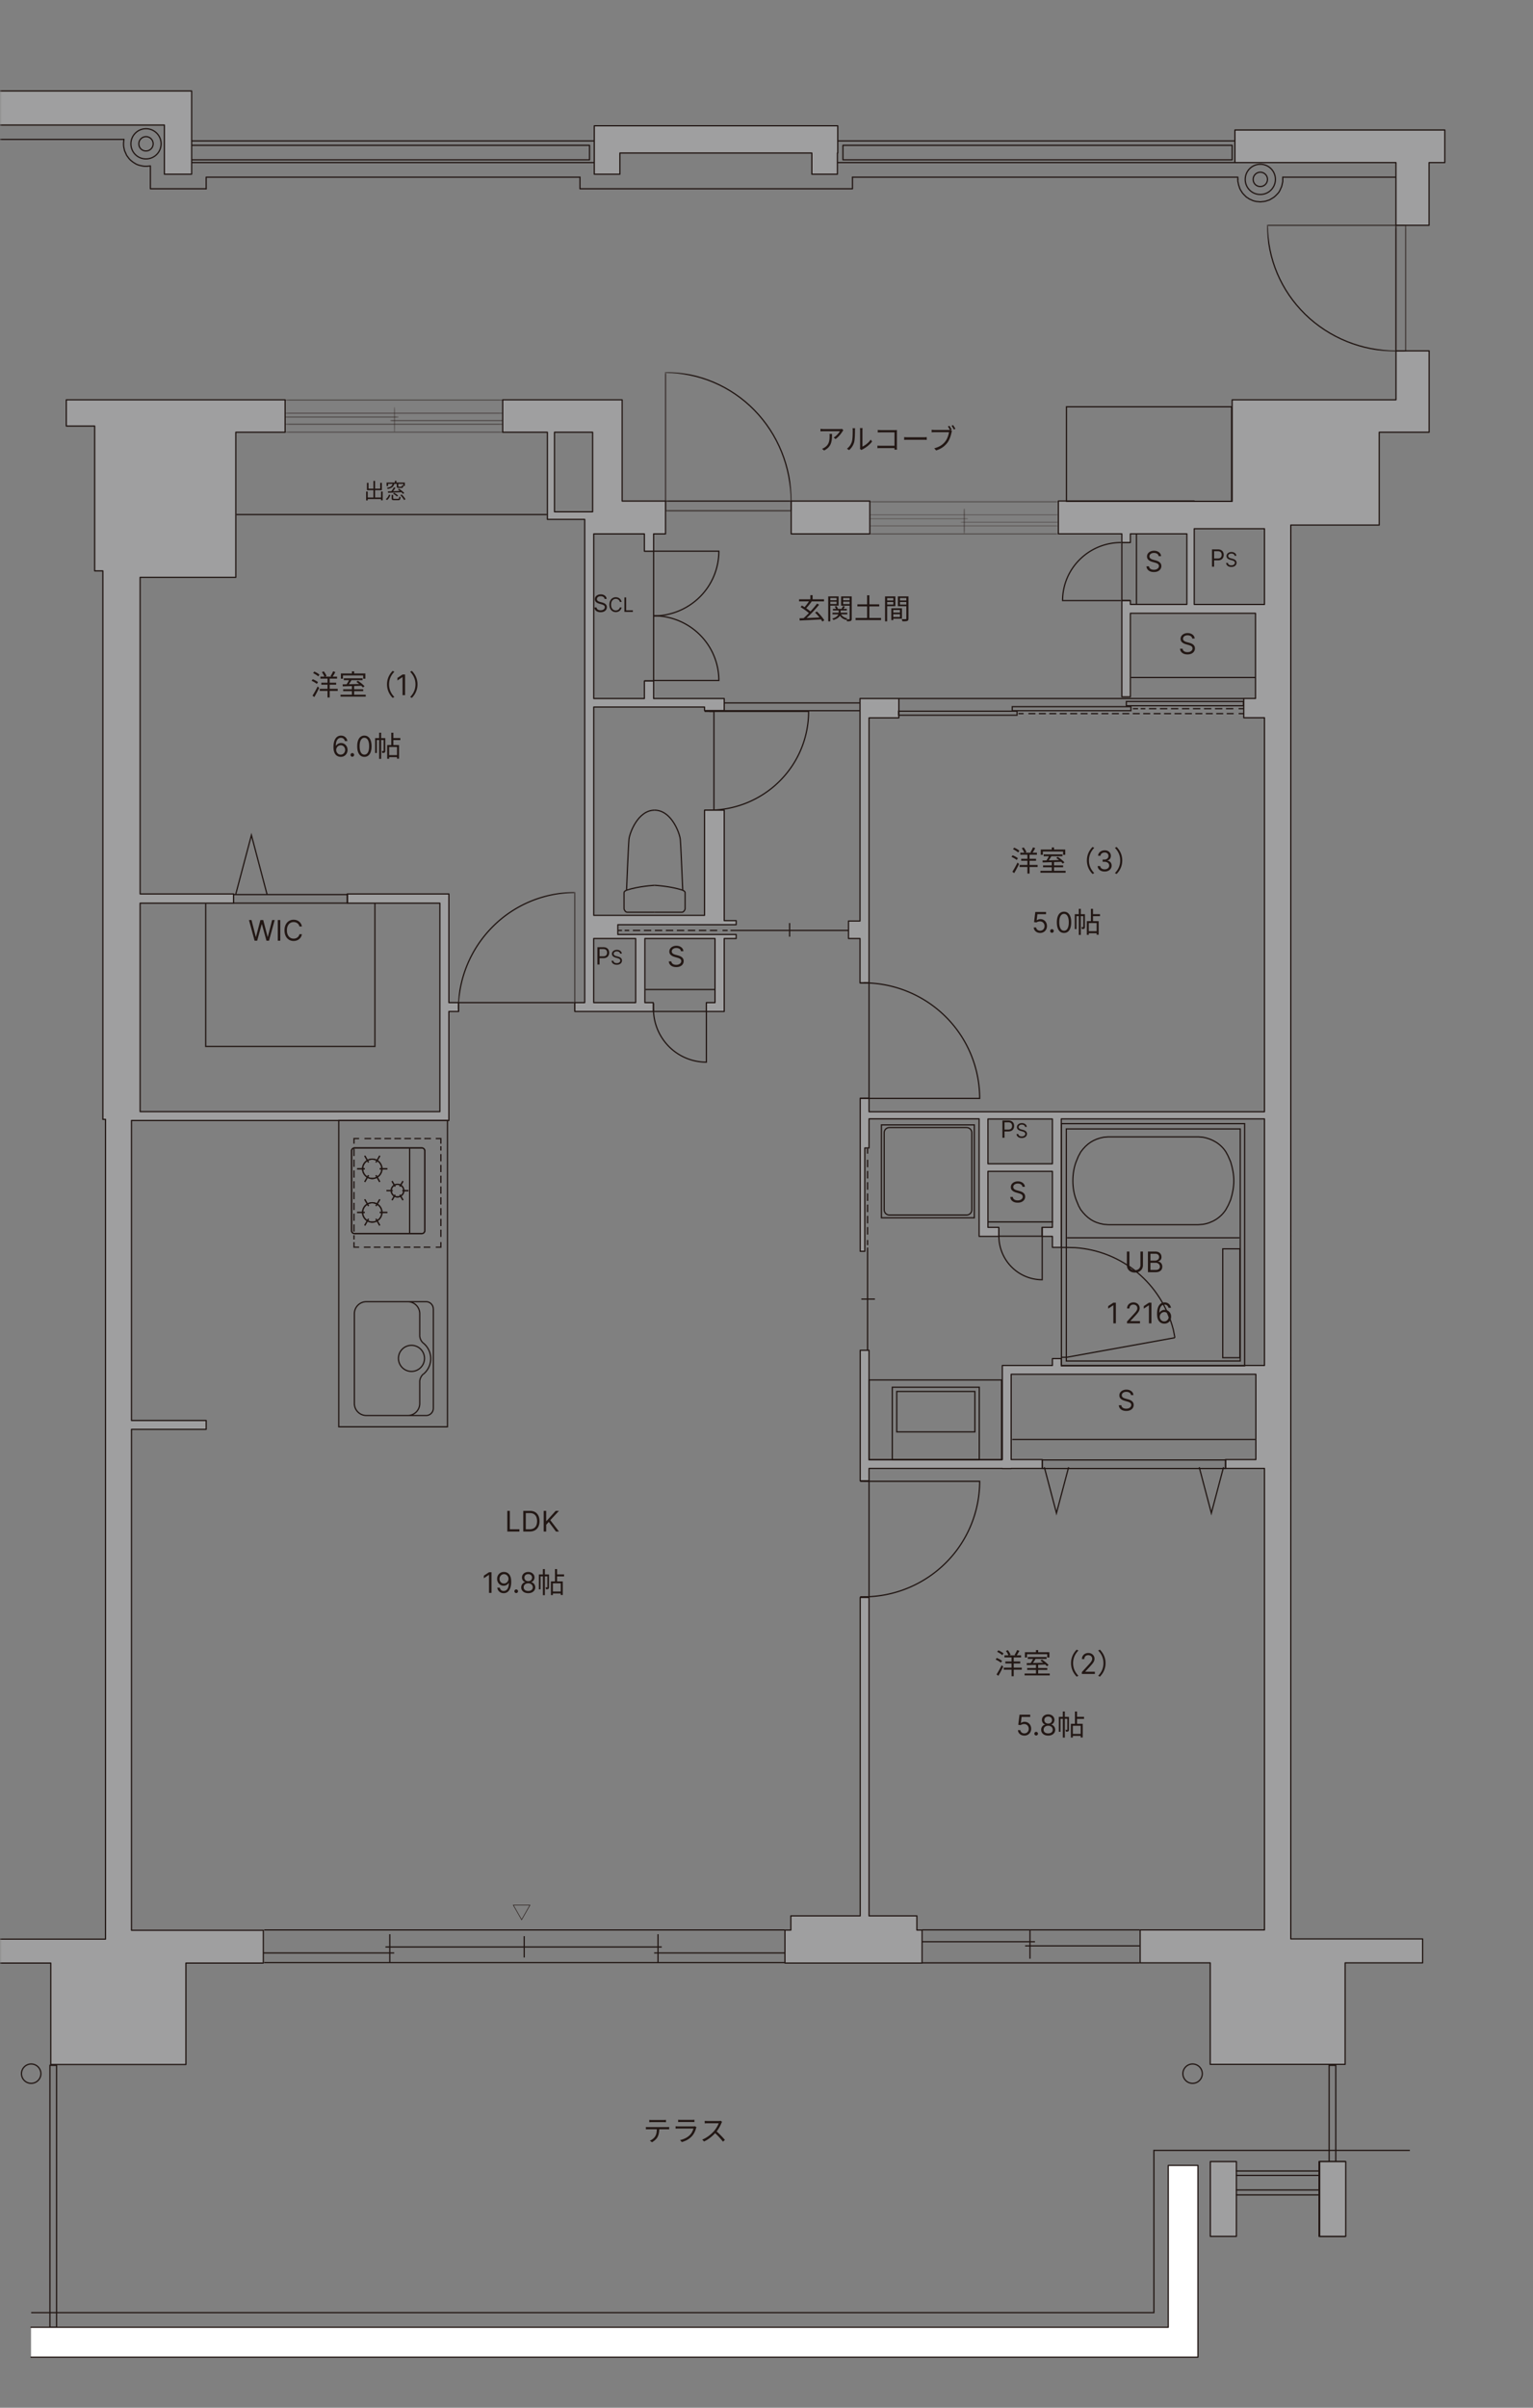 <svg width="432" height="678" fill="none" xmlns="http://www.w3.org/2000/svg"><rect width="100%" height="100%" fill="#808080" stroke="none"/><mask id="a" style="mask-type:luminance" maskUnits="userSpaceOnUse" x="0" y="0" width="432" height="678"><path d="M408.634 630.785l-8.658 47.15H0V0h432v603.342l-23.366 27.443z" fill="#fff"/></mask><g mask="url(#a)"><mask id="b" style="mask-type:luminance" maskUnits="userSpaceOnUse" x="-213" y="-251" width="858" height="1214"><path d="M644.773-250.14h-857.546V962.667h857.546V-250.14z" fill="#fff"/></mask><g mask="url(#b)"><path d="M379.058 608.675h-7.362v21.061h7.362v-21.061z" fill="#9F9FA0"/><path d="M379.058 608.675h-7.362v21.061h7.362v-21.061zM347.221 45.005v-4.09M166.126 40.914v4.091M237.536 40.914h109.686M237.536 45.005v-4.09M237.536 45.006h109.686M166.128 40.914H54.008M166.128 45.006H54.008M163.432 53.16h76.797M163.432 53.16v-3.27M240.23 49.89v3.27M167.525 39.675H54.008M167.525 45.783H54.008M236.139 45.783h112.48M355.159 56.832l.519-.043M355.678 56.776l.518-.044M356.196 56.733l.519-.101M356.716 56.631l.461-.158M357.176 56.472l.519-.159M357.694 56.314l.461-.26M358.156 56.055l.418-.26M358.574 55.797l.418-.26M358.99 55.537l.418-.36M359.409 55.177l.36-.36M359.77 54.816l.36-.375M360.13 54.442l.317-.403M360.446 54.039l.26-.476M360.705 53.563l.202-.461M360.906 53.102l.216-.476M361.123 52.642l.144-.519M361.267 52.108l.115-.518M361.382 51.589l.101-.461M361.483 51.129v-.519M361.483 50.61v-.101M348.82 50.509v.518M348.82 51.026l.115.519M348.936 51.546l.1.519M349.037 52.065l.159.46M349.194 52.525l.144.476M349.34 53l.216.461M349.555 53.462l.302.46M349.857 53.923l.26.418M350.117 54.34l.375.419M350.492 54.759l.36.36M350.852 55.12l.36.36M351.212 55.48l.418.259M351.63 55.738l.461.317M352.092 56.055l.475.201M352.566 56.257l.461.216M353.027 56.473l.519.158M353.546 56.632l.461.1M354.008 56.732l.518.044M354.525 56.775l.519.058M355.044 56.833h.115" stroke="#221714" stroke-width=".35" stroke-linecap="round" stroke-linejoin="round"/><mask id="c" style="mask-type:luminance" maskUnits="userSpaceOnUse" x="-213" y="-251" width="858" height="1214"><path d="M644.773-250.139h-857.546V962.668h857.546V-250.139z" fill="#fff"/></mask><g mask="url(#c)"><path d="M359.409 50.508a4.23 4.23 0 00-4.25-4.25 4.24 4.24 0 00-4.25 4.25 4.212 4.212 0 004.25 4.25 4.24 4.24 0 004.25-4.25z" stroke="#221714" stroke-width=".35" stroke-linecap="round" stroke-linejoin="round"/><path d="M357.177 50.508a2.022 2.022 0 00-2.017-2.017c-1.08 0-2.016.879-2.016 2.017s.878 2.017 2.016 2.017a2.023 2.023 0 002.017-2.017zM361.482 50.509v-.62M348.821 50.509v-.62M240.229 49.89H348.82M236.139 39.675h111.86M42.38 53.16h15.717M45.393 40.496a4.23 4.23 0 00-4.25-4.25 4.24 4.24 0 00-4.25 4.25 4.212 4.212 0 004.25 4.25 4.239 4.239 0 004.25-4.25zM42.38 46.72v6.44M34.919 39.257l-.058.518M34.861 39.776l-.043.519M34.818 40.295v.518M34.818 40.813l.043.52M34.861 41.332l.116.519M34.977 41.852l.1.518M35.077 42.37l.202.46M35.28 42.83l.215.475M35.496 43.306l.202.46M35.697 43.768l.317.417M36.014 44.184l.302.417M36.316 44.602l.36.403M36.677 45.005l.374.317M37.05 45.322l.404.317M37.454 45.64l.475.302M37.93 45.942l.417.26M38.348 46.201l.518.216M38.867 46.418l.461.144M39.327 46.562l.519.115M39.846 46.677l.518.1M40.365 46.778l.461.044M40.825 46.82h.519M41.345 46.822l.519-.044M41.863 46.778l.519-.057" stroke="#221714" stroke-width=".35" stroke-linecap="round" stroke-linejoin="round"/><path d="M43.16 40.496a2.022 2.022 0 00-2.017-2.017c-1.08 0-2.017.88-2.017 2.017 0 1.138.879 2.017 2.017 2.017a2.023 2.023 0 002.017-2.017zM58.098 49.89h105.335M58.098 49.89v3.27M34.92 39.257H-7.449M361.482 49.89h32.053" stroke="#221714" stroke-width=".35" stroke-linecap="round" stroke-linejoin="round"/><path d="M126.497 254.321v-2.593H97.844v2.593h26.117v58.704H39.486v-58.704H65.82v-2.593H39.486v-89.157h26.967v-40.855h13.888v-9.133H18.683v7.39h7.996v40.783h2.305V315.2h.75v230.838H-7.449v6.742h21.753v28.567h38.088V552.78h21.81v-9.234H37.052V402.485h21.047v-2.492H37.051v-84.476h89.446v-30.699h2.751v-2.492h-2.751v-28.005z" fill="#9F9FA0"/><path d="M126.497 254.321v-2.593H97.844v2.593h26.117v58.704H39.486v-58.704h26.333v-2.593H39.486v-89.157h26.967v-40.855h13.888v-9.133H18.683v7.39h7.996v40.783h2.305V315.2h.75v230.838H-7.449v6.742h21.753v28.567h38.088V552.78h21.81v-9.234H37.052V402.485h21.047v-2.492H37.051v-84.476h89.446v-30.699h2.751v-2.492h-2.751v-28.005z" stroke="#221714" stroke-width=".35" stroke-linecap="round" stroke-linejoin="round"/><path d="M245.114 141.092h-22.156v9.248h22.156v-9.248z" fill="#9F9FA0"/><path d="M245.114 141.092h-22.156v9.248h22.156v-9.248z" stroke="#221714" stroke-width=".35" stroke-linecap="round" stroke-linejoin="round"/><path d="M244.899 276.779v-74.636h8.398v-5.446h-10.948V259.348h-3.242v4.927h3.242v12.504h2.55z" fill="#9F9FA0"/><path d="M244.899 276.779v-74.636h8.398v-5.446h-10.948V259.348h-3.242v4.927h3.242v12.504h2.55z" stroke="#221714" stroke-width=".35" stroke-linecap="round" stroke-linejoin="round"/><path d="M348 36.606v9.177h45.378v17.661h9.335V45.783h4.437v-9.177H348z" fill="#9F9FA0"/><path d="M348 36.606v9.177h45.378v17.661h9.335V45.783h4.437v-9.177H348z" stroke="#221714" stroke-width=".35" stroke-linecap="round" stroke-linejoin="round"/><path d="M393.379 112.582h-46.156v28.596h-10.69v-.101h-38.29v9.248h17.892v2.435h2.406v-2.435h15.918v19.866h-15.918v-1.095h-2.406v27.126h2.406v-23.524h35.265v23.985h-3.313v5.431h5.834v110.939H244.898v-3.803h-2.492v43.102h1.297v-29.1h1.195v-8.197h31.016v33.09h5.546v-2.535h-3.054v-15.775h18.166v15.775h-2.925v2.535h2.925v3.097h2.492v-36.173h57.263v69.436h-57.263v-1.944h-2.492v1.944h-14.118v26.507h-37.556v-30.785h-2.492v36.763h2.492v-3.5h37.556v.043h2.493v-.043h8.773v-2.492h-8.773v-24.015h68.96v24.015h-8.572v2.492h10.992v129.954h-35.035v9.278h19.75v28.58h38.017v-28.58h21.839v-6.743h-37.152V147.848h24.922v-26.132h14.06v-22.92h-9.335v13.743l-.014.043zm-96.807 215.121h-18.166v-12.605h18.166v12.605zm59.755-157.498h-19.794v-21.32h19.794v21.32zm-36.072-19.865v19.865-19.865z" fill="#9F9FA0"/><path d="M320.255 150.34v19.865m73.124-57.623h-46.156v28.596h-10.69v-.101h-38.29v9.248h17.892v2.435h2.406v-2.435h15.918v19.866h-15.918v-1.095h-2.406v27.126h2.406v-23.524h35.265v23.985h-3.313v5.431h5.834v110.939H244.898v-3.803h-2.492v43.102h1.297v-29.1h1.195v-8.197h31.016v33.09h5.546v-2.535h-3.054v-15.775h18.166v15.775h-2.925v2.535h2.925v3.097h2.492v-36.173h57.263v69.436h-57.263v-1.944h-2.492v1.944h-14.118v26.507h-37.556v-30.785h-2.492v36.763h2.492v-3.5h37.556v.043h2.493v-.043h8.773v-2.492h-8.773v-24.015h68.96v24.015h-8.572v2.492h10.992v129.954h-35.035v9.278h19.75v28.58h38.017v-28.58h21.839v-6.743h-37.152V147.848h24.922v-26.132h14.06v-22.92h-9.335v13.743l-.014.043zm-96.807 215.121h-18.166v-12.605h18.166v12.605zm59.755-157.498h-19.794v-21.32h19.794v21.32z" stroke="#221714" stroke-width=".35" stroke-linecap="round" stroke-linejoin="round"/><path d="M174.684 43.089h54.094v5.964h7.203v-5.964h.1v-7.664h-68.614v13.628h7.217v-5.964z" fill="#9F9FA0"/><path d="M174.684 43.089h54.094v5.964h7.203v-5.964h.1v-7.664h-68.614v13.628h7.217v-5.964z" stroke="#221714" stroke-width=".35" stroke-linecap="round" stroke-linejoin="round"/><path d="M46.328 49.053h7.678V25.615H-.707v9.595h47.035v13.843z" fill="#9F9FA0"/><path d="M46.328 49.053h7.678V25.615H-.707v9.595h47.035v13.843z" stroke="#221714" stroke-width=".35" stroke-linecap="round" stroke-linejoin="round"/><path d="M258.38 539.496h-13.483v-89.661h-2.493v89.661h-19.548v3.991h-1.657v9.291H259.835v-9.291h-1.455v-3.991z" fill="#9F9FA0"/><path d="M258.38 539.496h-13.483v-89.661h-2.493v89.661h-19.548v3.991h-1.657v9.291H259.835v-9.291h-1.455v-3.991z" stroke="#221714" stroke-width=".35" stroke-linecap="round" stroke-linejoin="round"/><g style="mix-blend-mode:multiply"><mask id="d" style="mask-type:luminance" maskUnits="userSpaceOnUse" x="244" y="145" width="29" height="2"><path d="M272.873 145.802h-28.019v.504h28.019v-.504z" fill="#fff"/></mask><g mask="url(#d)"><path d="M245.112 146.061h27.515" stroke="#221714" stroke-width=".35" stroke-linecap="round" stroke-linejoin="round"/></g></g><g style="mix-blend-mode:multiply"><mask id="e" style="mask-type:luminance" maskUnits="userSpaceOnUse" x="270" y="146" width="29" height="2"><path d="M298.502 146.811h-27.89v.504h27.89v-.504z" fill="#fff"/></mask><g mask="url(#e)"><path d="M270.856 147.056h27.386" stroke="#221714" stroke-width=".35" stroke-linecap="round" stroke-linejoin="round"/></g></g><g style="mix-blend-mode:multiply"><mask id="f" style="mask-type:luminance" maskUnits="userSpaceOnUse" x="271" y="143" width="1" height="8"><path d="M271.994 143.166h-.505v7.188h.505v-7.188z" fill="#fff"/></mask><g mask="url(#f)"><path d="M271.748 143.411v6.684" stroke="#221714" stroke-width=".35" stroke-linecap="round" stroke-linejoin="round"/></g></g><g style="mix-blend-mode:multiply"><mask id="g" style="mask-type:luminance" maskUnits="userSpaceOnUse" x="80" y="117" width="33" height="1"><path d="M112.42 117.179H80.094v.504h32.326v-.504z" fill="#fff"/></mask><g mask="url(#g)"><path d="M80.353 117.423h31.822" stroke="#221714" stroke-width=".35" stroke-linecap="round" stroke-linejoin="round"/></g></g><g style="mix-blend-mode:multiply"><mask id="h" style="mask-type:luminance" maskUnits="userSpaceOnUse" x="109" y="118" width="34" height="1"><path d="M142.055 118.188h-32.168v.504h32.168v-.504z" fill="#fff"/></mask><g mask="url(#h)"><path d="M110.131 118.432h31.678" stroke="#221714" stroke-width=".35" stroke-linecap="round" stroke-linejoin="round"/></g></g><g style="mix-blend-mode:multiply"><mask id="i" style="mask-type:luminance" maskUnits="userSpaceOnUse" x="110" y="114" width="2" height="8"><path d="M111.414 114.528h-.504v7.189h.504v-7.189z" fill="#fff"/></mask><g mask="url(#i)"><path d="M111.154 114.787v6.684" stroke="#221714" stroke-width=".35" stroke-linecap="round" stroke-linejoin="round"/></g></g><path d="M345.408 411.114H293.72v2.406h51.688v-2.406z" stroke="#221714" stroke-width=".35" stroke-miterlimit="10"/><path d="M301.138 413.145l-3.429 12.936-3.414-12.936M344.787 413.145l-3.429 12.936-3.414-12.936M97.93 251.901H65.834v2.406H97.93v-2.406zM75.241 251.8l-4.393-16.624-4.409 16.624M184.25 155.209h18.324c0 4.84-1.93 9.479-5.373 12.893a18.39 18.39 0 01-12.951 5.33" stroke="#221714" stroke-width=".35" stroke-miterlimit="10"/><path d="M184.25 191.612h18.324c0-4.84-1.93-9.464-5.373-12.879a18.39 18.39 0 00-12.951-5.33M181.642 191.713h2.549v-36.504h-2.549M199.059 284.113v14.982a14.873 14.873 0 01-10.546-4.393 15.034 15.034 0 01-4.365-10.589" stroke="#221714" stroke-width=".35" stroke-miterlimit="10"/><path d="M184.162 282.527v2.291h14.896v-2.291M293.69 348.103v12.26a12.156 12.156 0 01-8.629-3.602 12.286 12.286 0 01-3.573-8.672" stroke="#221714" stroke-width=".35" stroke-miterlimit="10"/><path d="M281.488 345.64v2.463h12.202v-2.463M278.506 344.084h18.252M199.894 200.314h27.976a27.702 27.702 0 01-8.212 19.679 28.066 28.066 0 01-19.764 8.139" stroke="#221714" stroke-width=".35" stroke-miterlimit="10"/><path d="M198.54 228.132h2.651v-27.818h-2.651M243.371 309.293h32.701a32.434 32.434 0 00-9.594-23.006 32.856 32.856 0 00-23.107-9.522" stroke="#221714" stroke-width=".35" stroke-miterlimit="10"/><path d="M242.406 276.78h2.492v32.514h-2.492M243.371 417.121h32.701a32.436 32.436 0 01-9.594 23.006 32.856 32.856 0 01-23.107 9.522" stroke="#221714" stroke-width=".35" stroke-miterlimit="10"/><path d="M242.406 449.635h2.492v-32.514h-2.492M315.861 169.112h-16.423c0-4.336 1.729-8.485 4.826-11.554a16.459 16.459 0 0111.612-4.783M318.396 152.775h-2.262v16.337h2.262M184.466 249.294s4.494.23 7.908 1.383c0 0 .692.274.692.691v4.466c0 .404-.447 1.037-.865 1.037h-7.75M192.388 250.662s-.519-12.691-.692-14.362c-.172-1.671-2.492-8.168-7.231-8.168" stroke="#221714" stroke-width=".35" stroke-miterlimit="10"/><path d="M184.465 249.294s-4.494.23-7.923 1.383c0 0-.691.274-.691.691v4.466c0 .404.446 1.037.864 1.037h7.75M176.558 250.662s.518-12.691.691-14.362c.173-1.671 2.492-8.168 7.232-8.168" stroke="#221714" stroke-width=".35" stroke-miterlimit="10"/><path d="M321.177 547.939h-32.298M259.793 546.773h31.866M290.247 551.541v-7.923M321.177 543.431h-61.311M321.177 552.723h-61.311M186.482 548.242h-77.863M74.203 549.928h36.879M184.336 549.928h36.893M109.844 544.654v7.909M147.716 545.202v6.008M185.43 544.654v7.909M221.142 552.65H74.434M221.142 543.459H74.434M115.952 378.831a3.679 3.679 0 00-3.674 3.674c0 1.282.706 2.535 1.844 3.183.548.317 1.182.49 1.83.49a3.68 3.68 0 003.673-3.673 3.68 3.68 0 00-3.673-3.674z" stroke="#221714" stroke-width=".35"/><path d="M126.093 315.487H95.467v86.277h30.626v-86.277zM99.86 369.927a3.381 3.381 0 013.386-3.385M99.86 395.209v-25.282M103.246 398.594a3.381 3.381 0 01-3.386-3.385M120.071 366.542h-16.826M120.071 366.542c1.124 0 2.032.922 2.032 2.045M122.118 368.588v27.961M120.071 398.595h-16.826M122.117 396.55a2.045 2.045 0 01-2.046 2.046M114.899 366.542a3.381 3.381 0 013.386 3.385M118.285 395.209a3.381 3.381 0 01-3.386 3.385M118.285 389.116v6.094M118.286 389.115c-.043-.763.432-1.757 1.037-2.204M118.285 376.02v-6.093" stroke="#221714" stroke-width=".35"/><path d="M119.322 378.226a5.625 5.625 0 01.778 7.923c-.173.23-.547.605-.778.778M119.323 378.226c-.619-.447-1.08-1.441-1.037-2.205M99.76 349.759v1.44h1.44" stroke="#221714" stroke-width=".35"/><path d="M102.539 351.199h19.577" stroke="#221714" stroke-width=".35" stroke-dasharray="1.87 0.94"/><path d="M122.795 351.199h1.44v-1.44" stroke="#221714" stroke-width=".35"/><path d="M124.235 348.291v-25.527" stroke="#221714" stroke-width=".35" stroke-dasharray="2.03 1.01"/><path d="M124.235 322.043v-1.44h-1.44" stroke="#221714" stroke-width=".35"/><path d="M121.44 320.603h-19.563" stroke="#221714" stroke-width=".35" stroke-dasharray="1.87 0.94"/><path d="M101.2 320.603h-1.44v1.44" stroke="#221714" stroke-width=".35"/><path d="M99.76 323.498v25.527" stroke="#221714" stroke-width=".35" stroke-dasharray="2.03 1.01"/><path d="M99.918 323.239h18.944c.461 0 .85.375.85.85v22.43c0 .461-.375.85-.85.85H99.918a.852.852 0 01-.85-.85v-22.43c0-.461.375-.85.85-.85zM115.433 347.354v-24.043" stroke="#221714" stroke-width=".35"/><path d="M104.901 338.682a2.72 2.72 0 00-2.722 2.722 2.73 2.73 0 002.722 2.723 2.73 2.73 0 002.723-2.723 2.73 2.73 0 00-2.723-2.722zM102.799 341.404h-2.147M103.85 339.589l-1.066-1.859M105.953 339.589l1.081-1.859M107.006 341.404h2.146M105.953 343.219l1.066 1.858M103.85 343.219l-1.066 1.858M104.901 326.407a2.72 2.72 0 00-2.722 2.723 2.73 2.73 0 002.722 2.723 2.73 2.73 0 002.723-2.723 2.73 2.73 0 00-2.723-2.723zM102.799 329.131h-2.147M103.85 327.314l-1.066-1.858M105.953 327.314l1.081-1.858M107.006 329.131h2.146M105.953 330.945l1.066 1.859M103.85 330.945l-1.066 1.859M112.019 337.039a1.77 1.77 0 01-1.772-1.772c0-.98.792-1.772 1.772-1.772s1.772.792 1.772 1.772a1.77 1.77 0 01-1.772 1.772zM110.651 335.268h-1.729M111.342 334.101l-.864-1.498M112.696 334.101l.865-1.498M113.387 335.281h1.714M112.696 336.449l.865 1.498M111.342 336.449l-.864 1.498" stroke="#221714" stroke-width=".35"/><path d="M99.918 323.239h18.944c.461 0 .85.375.85.85v22.43c0 .461-.375.85-.85.85H99.918a.852.852 0 01-.85-.85v-22.43c0-.461.375-.85.85-.85zM115.433 347.354v-24.043" stroke="#221714" stroke-width=".35"/><path d="M104.901 338.682a2.72 2.72 0 00-2.722 2.722 2.73 2.73 0 002.722 2.723 2.73 2.73 0 002.723-2.723 2.73 2.73 0 00-2.723-2.722zM102.799 341.404h-2.147M103.85 339.589l-1.066-1.859M105.953 339.589l1.081-1.859M107.006 341.404h2.146M105.953 343.219l1.066 1.858M103.85 343.219l-1.066 1.858M104.901 326.407a2.72 2.72 0 00-2.722 2.723 2.73 2.73 0 002.722 2.723 2.73 2.73 0 002.723-2.723 2.73 2.73 0 00-2.723-2.723zM102.799 329.131h-2.147M103.85 327.314l-1.066-1.858M105.953 327.314l1.081-1.858M107.006 329.131h2.146M105.953 330.945l1.066 1.859M103.85 330.945l-1.066 1.859M112.019 337.039a1.77 1.77 0 01-1.772-1.772c0-.98.792-1.772 1.772-1.772s1.772.792 1.772 1.772a1.77 1.77 0 01-1.772 1.772zM110.651 335.268h-1.729M111.342 334.101l-.864-1.498M112.696 334.101l.865-1.498M113.387 335.281h1.714M112.696 336.449l.865 1.498M111.342 336.449l-.864 1.498" stroke="#221714" stroke-width=".35"/><path d="M349.498 317.894h-49.009v65.344h49.009v-65.344z" stroke="#221714" stroke-width=".35" stroke-miterlimit="10"/><path d="M331.087 376.684l-30.439 5.503h-1.369M312.316 344.862h25.355M349.297 348.549h-48.591M331.087 376.683l-.461-2.333c-3.371-12.865-14.319-22.07-27.587-23.021l-2.391-.058h-1.383M303.918 325.514l-.677 1.657c-1.211 3.198-1.211 7.433 0 10.631l.677 1.657M346.084 339.474l.72-1.657c1.182-3.817 1.182-6.813 0-10.631l-.72-1.657M337.671 344.861l1.296-.101c2.622-.389 5.057-1.901 6.483-4.148l.619-1.138M303.917 339.474l.62 1.138c1.728 2.333 3.587 3.659 6.482 4.148l1.297.101M346.084 325.515l-.619-1.138c-1.441-2.276-3.861-3.688-6.483-4.149l-1.297-.101h-25.354l-1.296.101c-2.838.518-4.797 1.815-6.483 4.149l-.619 1.138M349.397 351.661h-4.826v30.656h4.826v-30.656z" stroke="#221714" stroke-width=".35" stroke-miterlimit="10"/><path d="M350.737 316.41h-51.631v68.197h51.631V316.41z" stroke="#221714" stroke-width=".35" stroke-miterlimit="10"/><path d="M274.559 316.757h-26.175v26.161h26.175v-26.161z" stroke="#221714" stroke-width=".35"/><path d="M272.398 317.505h-21.782c-.803 0-1.455.651-1.455 1.455v21.724c0 .803.652 1.455 1.455 1.455h21.782c.803 0 1.455-.652 1.455-1.455V318.96c0-.804-.652-1.455-1.455-1.455zM282.237 388.583h-37.326v22.459h37.326v-22.459z" stroke="#221714" stroke-width=".35"/><path d="M274.717 391.824h-22.012v11.381h22.012v-11.381z" stroke="#221714" stroke-width=".35"/><path d="M275.956 390.628h-24.504v20.413h24.504v-20.413z" stroke="#221714" stroke-width=".35"/><g style="mix-blend-mode:multiply"><mask id="j" style="mask-type:luminance" maskUnits="userSpaceOnUse" x="187" y="104" width="37" height="41"><path d="M223.187 104.633h-35.899v39.471h35.899v-39.471z" fill="#fff"/></mask><g mask="url(#j)" stroke="#221714" stroke-width=".35"><path d="M187.547 141.05v-36.158c9.392 0 18.396 3.817 25.037 10.602 6.641 6.8 10.358 15.991 10.358 25.556M222.942 141.093h-35.395v2.751h35.395v-2.751z"/></g></g><g style="mix-blend-mode:multiply"><mask id="k" style="mask-type:luminance" maskUnits="userSpaceOnUse" x="356" y="63" width="41" height="37"><path d="M396.388 63.2h-39.472v35.898h39.472V63.2z" fill="#fff"/></mask><g mask="url(#k)" stroke="#221714" stroke-width=".35"><path d="M393.333 63.443h-36.158c0 9.393 3.817 18.397 10.603 25.038 6.799 6.64 15.99 10.357 25.555 10.357M396.128 63.443h-2.752v35.395h2.752V63.443z"/></g></g><g style="mix-blend-mode:multiply"><mask id="l" style="mask-type:luminance" maskUnits="userSpaceOnUse" x="128" y="251" width="35" height="34"><path d="M162.253 251.064h-33.35v33.767h33.35v-33.767z" fill="#fff"/></mask><g mask="url(#l)" stroke="#221714" stroke-width=".35"><path d="M161.992 284.341v-33.018a32.685 32.685 0 00-23.222 9.696 33.174 33.174 0 00-9.623 23.337"/><path d="M129.161 284.832v-2.507h32.831v2.507"/></g></g><path d="M57.969 254.479v40.192h47.683V254.32M181.887 278.638h19.476M286.603 200.257h-33.378v1.138h33.378v-1.138zM318.698 198.989h-33.45v1.138h33.45v-1.138zM350.391 197.533h-32.99v1.196h32.99v-1.196z" stroke="#221714" stroke-width=".35" stroke-miterlimit="10"/><path d="M350.491 200.947h-1.44" stroke="#221714" stroke-width=".35"/><path d="M347.639 200.947h-58.488" stroke="#221714" stroke-width=".35" stroke-dasharray="1.96 0.98"/><path d="M288.446 200.947h-1.44M350.478 199.551h-1.441" stroke="#221714" stroke-width=".35"/><path d="M347.553 199.551H321.45" stroke="#221714" stroke-width=".35" stroke-dasharray="2.07 1.03"/><path d="M320.7 199.551h-1.44" stroke="#221714" stroke-width=".35"/><path d="M253.296 196.697h97.196M353.734 190.778h-35.035M239.064 261.999h-33.206M222.511 259.926v3.832" stroke="#221714" stroke-width=".35" stroke-miterlimit="10"/><path d="M205.051 261.999h-1.441" stroke="#221714" stroke-width=".35"/><path d="M202.113 261.999h-26.089" stroke="#221714" stroke-width=".35" stroke-dasharray="2.07 1.03"/><path d="M175.275 261.999h-1.441" stroke="#221714" stroke-width=".35"/><path d="M244.479 380.227v-28.913M246.555 365.808h-3.832" stroke="#221714" stroke-width=".35" stroke-miterlimit="10"/><path d="M244.479 350.61v-1.44" stroke="#221714" stroke-width=".35"/><path d="M244.479 347.642v-22.027" stroke="#221714" stroke-width=".35" stroke-dasharray="2.11 1.05"/><path d="M244.479 324.852v-1.441" stroke="#221714" stroke-width=".35"/><path d="M207.456 260.386v-1.138h-3.371v-31.116h-5.546v29.618h-31.217v-58.66h31.217v.994h5.546v-3.386h-19.894v-4.941h-2.607v4.941h-14.262v-46.357h14.262v4.869h2.607v-4.869h3.356v-9.249h-12.23v-28.509h-33.652v9.133h12.591v24.533h10.516v136.077h-2.78v2.492h22.098v-2.492h-2.362v-18.05h19.764v18.05h-2.434v2.492h5.027v-20.542h3.371v-1.138h-33.349v-2.752h33.349zm-40.451-116.269h-10.747v-22.401h10.747v22.401zm12.129 120.159v18.05h-11.827v-18.05h11.827z" fill="#9F9FA0"/><path d="M207.456 260.386v-1.138h-3.371v-31.116h-5.546v29.618h-31.217v-58.66h31.217v.994h5.546v-3.386h-19.894v-4.941h-2.607v4.941h-14.262v-46.357h14.262v4.869h2.607v-4.869h3.356v-9.249h-12.23v-28.509h-33.652v9.133h12.591v24.533h10.516v136.077h-2.78v2.492h22.098v-2.492h-2.362v-18.05h19.764v18.05h-2.434v2.492h5.027v-20.542h3.371v-1.138h-33.349v-2.752h33.349zm-40.451-116.269h-10.747v-22.401h10.747v22.401zm12.129 120.159v18.05h-11.827v-18.05h11.827z" stroke="#221714" stroke-width=".35" stroke-linecap="round" stroke-linejoin="round"/><path d="M204.086 197.938h38.262M204.086 200.126h38.262M285.248 405.337h68.456" stroke="#221714" stroke-width=".35" stroke-miterlimit="10"/><g style="mix-blend-mode:multiply"><mask id="m" style="mask-type:luminance" maskUnits="userSpaceOnUse" x="245" y="150" width="54" height="1"><path d="M298.244 150.082h-53.129v.504h53.129v-.504z" fill="#fff"/></mask><g mask="url(#m)"><path d="M245.115 150.341h53.129" stroke="#221714" stroke-width=".35"/></g></g><g style="mix-blend-mode:multiply"><mask id="n" style="mask-type:luminance" maskUnits="userSpaceOnUse" x="245" y="147" width="54" height="2"><path d="M298.244 147.834h-53.129v.504h53.129v-.504z" fill="#fff"/></mask><g mask="url(#n)"><path d="M245.115 148.078h53.129" stroke="#221714" stroke-width=".35"/></g></g><g style="mix-blend-mode:multiply"><mask id="o" style="mask-type:luminance" maskUnits="userSpaceOnUse" x="245" y="141" width="54" height="1"><path d="M298.244 141.033h-53.129v.505h53.129v-.505z" fill="#fff"/></mask><g mask="url(#o)"><path d="M245.115 141.278h53.129" stroke="#221714" stroke-width=".35"/></g></g><g style="mix-blend-mode:multiply"><mask id="p" style="mask-type:luminance" maskUnits="userSpaceOnUse" x="245" y="144" width="54" height="2"><path d="M298.244 144.72h-53.129v.504h53.129v-.504z" fill="#fff"/></mask><g mask="url(#p)"><path d="M245.115 144.965h53.129" stroke="#221714" stroke-width=".35"/></g></g><g style="mix-blend-mode:multiply"><mask id="q" style="mask-type:luminance" maskUnits="userSpaceOnUse" x="80" y="121" width="62" height="1"><path d="M141.811 121.456H80.356v.504h61.455v-.504z" fill="#fff"/></mask><g mask="url(#q)"><path d="M80.356 121.715h61.455" stroke="#221714" stroke-width=".35"/></g></g><g style="mix-blend-mode:multiply"><mask id="r" style="mask-type:luminance" maskUnits="userSpaceOnUse" x="80" y="119" width="62" height="1"><path d="M141.811 119.195H80.356v.504h61.455v-.504z" fill="#fff"/></mask><g mask="url(#r)"><path d="M80.356 119.454h61.455" stroke="#221714" stroke-width=".35"/></g></g><g style="mix-blend-mode:multiply"><mask id="s" style="mask-type:luminance" maskUnits="userSpaceOnUse" x="80" y="112" width="62" height="1"><path d="M141.811 112.411H80.356v.504h61.455v-.504z" fill="#fff"/></mask><g mask="url(#s)"><path d="M80.356 112.655h61.455" stroke="#221714" stroke-width=".35"/></g></g><g style="mix-blend-mode:multiply"><mask id="t" style="mask-type:luminance" maskUnits="userSpaceOnUse" x="80" y="116" width="62" height="1"><path d="M141.811 116.082H80.356v.504h61.455v-.504z" fill="#fff"/></mask><g mask="url(#t)"><path d="M80.356 116.341h61.455" stroke="#221714" stroke-width=".35"/></g></g><path d="M66.598 144.895h87.5M347.063 114.543h-46.531v26.622h46.531v-26.622z" stroke="#221714" stroke-width=".35"/><path d="M149.344 536.458h-4.697l2.349 4.12 2.348-4.12z" stroke="#221714" stroke-width=".15" stroke-miterlimit="10" stroke-linecap="square"/></g><path d="M90.093 193.976h5.08v.576h-5.08v-.576zm.2-3.448h4.688v.568h-4.688v-.568zm.248 1.712h4.192v.56h-4.192v-.56zm1.752-1.36h.608v5.52h-.608v-5.52zm-1.584-1.608l.536-.224c.312.4.648.944.768 1.304l-.568.256c-.112-.36-.424-.928-.736-1.336zm3.16-.248l.632.216c-.256.48-.568 1.016-.824 1.368l-.536-.2c.248-.368.56-.96.728-1.384zm-5.632.512l.328-.432c.52.216 1.16.584 1.464.872l-.344.488c-.312-.296-.936-.688-1.448-.928zm-.432 2.168l.32-.448c.52.2 1.168.552 1.496.824l-.344.496c-.312-.28-.952-.648-1.472-.872zm.256 4.184c.408-.616.992-1.664 1.44-2.576l.448.384c-.4.84-.928 1.848-1.376 2.584l-.512-.392zm11.112-2.768h.616v2.712h-.616v-2.712zM96.877 191h5.296v.528h-5.296V191zm-.912 4.632h7.096v.536h-7.096v-.536zm.736-1.536h5.656v.528h-5.656v-.528zm1.776-2.816l.616.176c-.328.56-.752 1.216-1.088 1.632l-.48-.168c.32-.44.728-1.152.952-1.64zm-1.92 1.432c1.32-.016 3.416-.08 5.392-.136l-.032.512c-1.936.08-3.984.144-5.328.176l-.032-.552zm3.864-.704l.432-.304c.672.432 1.488 1.08 1.872 1.544l-.464.344c-.368-.464-1.168-1.136-1.84-1.584zm-1.248-2.968h.616v.976h-.616v-.976zm-3.112.6h6.896v1.48h-.608v-.928h-5.704v.928h-.584v-1.48zm13 3.072c0-1.56.632-2.824 1.592-3.8l.48.248c-.928.952-1.496 2.128-1.496 3.552 0 1.432.568 2.608 1.496 3.56l-.48.248c-.96-.976-1.592-2.24-1.592-3.808zm5.088-2.778v5.818h-.705v-5.08h-.034l-1.42.944v-.716l1.454-.966h.705zm3.503 2.778c0 1.568-.632 2.832-1.592 3.808l-.48-.248c.928-.952 1.496-2.128 1.496-3.56 0-1.424-.568-2.6-1.496-3.552l.48-.248c.96.976 1.592 2.24 1.592 3.8zM95.998 213.119a2.188 2.188 0 01-.716-.137 1.718 1.718 0 01-.653-.44c-.197-.208-.356-.49-.475-.844-.12-.356-.179-.803-.179-1.341 0-.515.049-.971.145-1.369.097-.4.237-.736.42-1.009a1.9 1.9 0 01.665-.625 1.82 1.82 0 01.884-.213c.326 0 .615.066.87.196.255.129.463.309.624.54.161.231.265.497.313.798h-.694a1.284 1.284 0 00-.374-.65c-.186-.172-.432-.259-.74-.259-.45 0-.805.196-1.064.588-.258.392-.388.943-.39 1.651h.046a1.716 1.716 0 01.866-.679c.178-.063.367-.094.566-.094.333 0 .638.084.914.25.277.165.499.393.665.685.167.29.25.622.25.997 0 .36-.08.689-.241.989a1.84 1.84 0 01-.68.71c-.29.174-.63.259-1.022.256zm0-.625c.239 0 .453-.06.642-.179.191-.12.342-.28.452-.48.112-.201.167-.425.167-.671 0-.24-.054-.459-.162-.656a1.24 1.24 0 00-.44-.475 1.168 1.168 0 00-.636-.176c-.18 0-.348.036-.503.108-.156.07-.292.167-.41.29a1.397 1.397 0 00-.272.423 1.35 1.35 0 00.511 1.631c.192.123.408.185.651.185zm3.287.591a.494.494 0 01-.36-.151.492.492 0 01-.151-.361c0-.14.05-.26.15-.361.1-.1.22-.15.36-.15.141 0 .261.05.362.15.1.101.15.221.15.361a.531.531 0 01-.256.443.483.483 0 01-.255.069zm3.398.034c-.428 0-.793-.117-1.094-.35-.301-.235-.531-.575-.69-1.02-.16-.447-.239-.986-.239-1.619 0-.629.079-1.166.239-1.611.161-.447.392-.788.693-1.023a1.722 1.722 0 011.091-.355c.424 0 .787.119 1.088.355.303.235.534.576.693 1.023.161.445.241.982.241 1.611 0 .633-.079 1.172-.238 1.619-.159.445-.389.785-.691 1.02-.301.233-.665.35-1.093.35zm0-.625c.424 0 .753-.205.988-.614.235-.409.353-.992.353-1.75 0-.504-.054-.933-.162-1.287-.106-.354-.26-.624-.461-.81a1.015 1.015 0 00-.718-.278c-.421 0-.749.207-.986.622-.237.413-.355.997-.355 1.753 0 .504.053.932.159 1.284.106.352.258.62.457.804.201.184.442.276.725.276zm4.164-6.167h.56v7.352h-.56v-7.352zm-1.136 1.512h2.64v.544h-2.16v3.656h-.48v-4.2zm2.392 0h.472v3.568c0 .232-.032.4-.184.504-.144.096-.352.104-.664.104a1.93 1.93 0 00-.152-.536c.216.008.384.008.448 0 .064 0 .08-.024.08-.08v-3.56zm1.008 1.96h3.336v3.84h-.568v-3.296h-2.216v3.32h-.552v-3.864zm1.152-3.464h.584v3.808h-.584v-3.808zm.416 1.496h2.144v.568h-2.144v-.568zm-1.216 4.808h2.712v.56h-2.712v-.56zM282.856 469.587h5.08v.576h-5.08v-.576zm.2-3.448h4.688v.568h-4.688v-.568zm.248 1.712h4.192v.56h-4.192v-.56zm1.752-1.36h.608v5.52h-.608v-5.52zm-1.584-1.608l.536-.224c.312.4.648.944.768 1.304l-.568.256c-.112-.36-.424-.928-.736-1.336zm3.16-.248l.632.216c-.256.48-.568 1.016-.824 1.368l-.536-.2c.248-.368.56-.96.728-1.384zm-5.632.512l.328-.432c.52.216 1.16.584 1.464.872l-.344.488c-.312-.296-.936-.688-1.448-.928zm-.432 2.168l.32-.448c.52.2 1.168.552 1.496.824l-.344.496c-.312-.28-.952-.648-1.472-.872zm.256 4.184c.408-.616.992-1.664 1.44-2.576l.448.384c-.4.84-.928 1.848-1.376 2.584l-.512-.392zm11.112-2.768h.616v2.712h-.616v-2.712zm-2.296-2.12h5.296v.528h-5.296v-.528zm-.912 4.632h7.096v.536h-7.096v-.536zm.736-1.536h5.656v.528h-5.656v-.528zm1.776-2.816l.616.176c-.328.56-.752 1.216-1.088 1.632l-.48-.168c.32-.44.728-1.152.952-1.64zm-1.92 1.432c1.32-.016 3.416-.08 5.392-.136l-.032.512c-1.936.08-3.984.144-5.328.176l-.032-.552zm3.864-.704l.432-.304c.672.432 1.488 1.08 1.872 1.544l-.464.344c-.368-.464-1.168-1.136-1.84-1.584zm-1.248-2.968h.616v.976h-.616v-.976zm-3.112.6h6.896v1.48h-.608v-.928h-5.704v.928h-.584v-1.48zm13 3.072c0-1.56.632-2.824 1.592-3.8l.48.248c-.928.952-1.496 2.128-1.496 3.552 0 1.432.568 2.608 1.496 3.56l-.48.248c-.96-.976-1.592-2.24-1.592-3.808zm3.042 3.04v-.511l1.92-2.102c.226-.247.411-.461.557-.642.146-.184.254-.356.324-.517.072-.163.108-.334.108-.512a.941.941 0 00-.545-.878 1.298 1.298 0 00-.569-.122c-.223 0-.418.047-.585.139a.957.957 0 00-.383.384 1.202 1.202 0 00-.134.579h-.67c0-.34.078-.64.235-.897.158-.258.372-.459.643-.603.272-.143.578-.215.917-.215.341 0 .643.072.906.215.264.144.47.339.62.583.149.244.224.516.224.815 0 .214-.039.423-.116.628a2.79 2.79 0 01-.398.679c-.188.248-.448.551-.781.909l-1.307 1.398v.045h2.704v.625h-3.67zm6.673-3.04c0 1.568-.632 2.832-1.592 3.808l-.48-.248c.928-.952 1.496-2.128 1.496-3.56 0-1.424-.568-2.6-1.496-3.552l.48-.248c.96.976 1.592 2.24 1.592 3.8zM288.662 488.73c-.334 0-.634-.066-.901-.199a1.676 1.676 0 01-.642-.545 1.486 1.486 0 01-.264-.79h.682a.929.929 0 00.358.653c.214.171.469.256.767.256.238 0 .45-.056.636-.168.188-.111.334-.265.44-.46.108-.197.162-.419.162-.668 0-.253-.056-.48-.167-.678a1.237 1.237 0 00-1.117-.651 1.836 1.836 0 00-.548.082 1.52 1.52 0 00-.463.213l-.659-.079.352-2.864h3.023v.625h-2.432l-.205 1.716h.034a1.53 1.53 0 01.449-.236c.18-.062.368-.093.563-.093a1.792 1.792 0 011.611.948c.161.294.241.629.241 1.006 0 .371-.083.703-.25.994a1.83 1.83 0 01-.682.688 1.94 1.94 0 01-.988.25zm3.33-.034c-.14 0-.26-.05-.361-.151-.1-.1-.15-.22-.15-.361 0-.14.05-.26.15-.36a.492.492 0 01.361-.151c.14 0 .26.05.361.151.1.1.15.22.15.36a.534.534 0 01-.255.444.492.492 0 01-.256.068zm3.387.034c-.39 0-.735-.069-1.034-.207a1.708 1.708 0 01-.696-.577 1.446 1.446 0 01-.247-.841 1.538 1.538 0 01.548-1.207c.172-.142.365-.232.577-.27v-.034a1.125 1.125 0 01-.665-.469 1.419 1.419 0 01-.244-.827c-.002-.295.073-.56.224-.792a1.59 1.59 0 01.625-.552c.267-.134.571-.201.912-.201.337 0 .638.067.903.201.266.135.474.319.625.552.154.232.231.497.233.792a1.447 1.447 0 01-.252.827c-.165.24-.384.397-.657.469v.034c.21.038.4.128.568.27a1.586 1.586 0 01.557 1.207 1.475 1.475 0 01-.255.841 1.708 1.708 0 01-.696.577 2.404 2.404 0 01-1.026.207zm0-.625c.263 0 .491-.043.682-.128a1.01 1.01 0 00.443-.361 1.056 1.056 0 00-.011-1.128 1.16 1.16 0 00-.458-.397 1.43 1.43 0 00-.656-.145c-.248 0-.47.048-.665.145a1.156 1.156 0 00-.457.397c-.11.169-.164.363-.162.583a.952.952 0 00.15.545c.105.156.253.276.446.361.194.085.423.128.688.128zm0-2.761c.208 0 .393-.042.554-.125a.947.947 0 00.526-.875.974.974 0 00-.14-.515.912.912 0 00-.378-.341 1.231 1.231 0 00-.562-.122c-.218 0-.408.041-.571.122a.888.888 0 00-.378.341.96.96 0 00-.131.515.98.98 0 00.134.525.96.96 0 00.383.35c.163.083.351.125.563.125zm4.128-3.406h.56v7.352h-.56v-7.352zm-1.136 1.512h2.64v.544h-2.16v3.656h-.48v-4.2zm2.392 0h.472v3.568c0 .232-.032.4-.184.504-.144.096-.352.104-.664.104a1.93 1.93 0 00-.152-.536c.216.008.384.008.448 0 .064 0 .08-.024.08-.08v-3.56zm1.008 1.96h3.336v3.84h-.568v-3.296h-2.216v3.32h-.552v-3.864zm1.152-3.464h.584v3.808h-.584v-3.808zm.416 1.496h2.144v.568h-2.144v-.568zm-1.216 4.808h2.712v.56h-2.712v-.56zM287.321 243.561h5.08v.576h-5.08v-.576zm.2-3.448h4.688v.568h-4.688v-.568zm.248 1.712h4.192v.56h-4.192v-.56zm1.752-1.36h.608v5.52h-.608v-5.52zm-1.584-1.608l.536-.224c.312.4.648.944.768 1.304l-.568.256c-.112-.36-.424-.928-.736-1.336zm3.16-.248l.632.216c-.256.48-.568 1.016-.824 1.368l-.536-.2c.248-.368.56-.96.728-1.384zm-5.632.512l.328-.432c.52.216 1.16.584 1.464.872l-.344.488c-.312-.296-.936-.688-1.448-.928zm-.432 2.168l.32-.448c.52.2 1.168.552 1.496.824l-.344.496c-.312-.28-.952-.648-1.472-.872zm.256 4.184c.408-.616.992-1.664 1.44-2.576l.448.384c-.4.84-.928 1.848-1.376 2.584l-.512-.392zm11.112-2.768h.616v2.712h-.616v-2.712zm-2.296-2.12h5.296v.528h-5.296v-.528zm-.912 4.632h7.096v.536h-7.096v-.536zm.736-1.536h5.656v.528h-5.656v-.528zm1.776-2.816l.616.176c-.328.56-.752 1.216-1.088 1.632l-.48-.168c.32-.44.728-1.152.952-1.64zm-1.92 1.432c1.32-.016 3.416-.08 5.392-.136l-.032.512c-1.936.08-3.984.144-5.328.176l-.032-.552zm3.864-.704l.432-.304c.672.432 1.488 1.08 1.872 1.544l-.464.344c-.368-.464-1.168-1.136-1.84-1.584zm-1.248-2.968h.616v.976h-.616v-.976zm-3.112.6h6.896v1.48h-.608v-.928h-5.704v.928h-.584v-1.48zm13 3.072c0-1.56.632-2.824 1.592-3.8l.48.248c-.928.952-1.496 2.128-1.496 3.552 0 1.432.568 2.608 1.496 3.56l-.48.248c-.96-.976-1.592-2.24-1.592-3.808zm5.008 3.119c-.375 0-.71-.064-1.003-.193a1.708 1.708 0 01-.696-.537 1.446 1.446 0 01-.279-.804h.716c.015.188.08.35.194.486.113.135.262.239.446.313.183.074.387.11.61.11.25 0 .472-.043.665-.13.193-.087.345-.209.455-.364a.908.908 0 00.164-.54c0-.214-.053-.402-.159-.565a1.044 1.044 0 00-.466-.386 1.803 1.803 0 00-.75-.14h-.465v-.625h.465c.231 0 .434-.041.608-.125a.962.962 0 00.412-.352.938.938 0 00.151-.534.985.985 0 00-.131-.514.889.889 0 00-.369-.341 1.201 1.201 0 00-.557-.122c-.201 0-.39.037-.568.111-.176.072-.32.177-.432.315a.822.822 0 00-.182.494h-.682c.012-.305.104-.572.276-.801.172-.231.398-.411.676-.54.28-.128.588-.193.923-.193.36 0 .669.073.927.219.257.144.455.334.593.571.139.237.208.492.208.767 0 .328-.086.607-.259.838-.17.231-.402.391-.696.48v.046c.368.06.655.216.861.468.206.25.31.56.31.929 0 .317-.087.601-.259.853a1.75 1.75 0 01-.699.591 2.282 2.282 0 01-1.008.215zm4.957-3.119c0 1.568-.632 2.832-1.592 3.808l-.48-.248c.928-.952 1.496-2.128 1.496-3.56 0-1.424-.568-2.6-1.496-3.552l.48-.248c.96.976 1.592 2.24 1.592 3.8zM293.114 262.703c-.334 0-.634-.067-.901-.199a1.678 1.678 0 01-.642-.546 1.483 1.483 0 01-.264-.789h.682a.932.932 0 00.358.653c.214.17.469.256.767.256a1.19 1.19 0 001.077-.628c.107-.197.161-.42.161-.668 0-.254-.055-.48-.167-.679a1.227 1.227 0 00-.455-.474 1.271 1.271 0 00-.662-.176 1.81 1.81 0 00-.548.082 1.532 1.532 0 00-.463.213l-.659-.079.352-2.864h3.023v.625h-2.432l-.204 1.716h.034c.119-.095.269-.174.448-.236.18-.063.368-.094.563-.094.356 0 .673.085.952.256.28.168.5.4.659.693.161.294.241.629.241 1.006 0 .371-.083.702-.25.994a1.83 1.83 0 01-.682.688 1.95 1.95 0 01-.988.25zm3.33-.034a.496.496 0 01-.361-.151.493.493 0 01-.15-.361c0-.14.05-.26.15-.361.101-.1.221-.15.361-.15.14 0 .26.05.361.15.1.101.15.221.15.361a.531.531 0 01-.255.443.484.484 0 01-.256.069zm3.398.034c-.428 0-.793-.117-1.094-.35-.301-.235-.531-.575-.69-1.02-.159-.447-.239-.986-.239-1.619 0-.629.08-1.166.239-1.611.161-.447.392-.788.693-1.023a1.724 1.724 0 011.091-.355c.424 0 .787.119 1.088.355.303.235.534.576.693 1.023.161.445.242.982.242 1.611 0 .633-.08 1.172-.239 1.619-.159.445-.389.785-.69 1.02-.302.233-.666.35-1.094.35zm0-.625c.424 0 .754-.205.988-.614.235-.409.353-.992.353-1.75 0-.504-.054-.933-.162-1.287-.106-.354-.26-.624-.46-.81a1.02 1.02 0 00-.719-.278c-.421 0-.749.207-.986.622-.237.413-.355.997-.355 1.753 0 .504.053.932.159 1.284.106.352.259.62.457.804.201.184.443.276.725.276zm4.164-6.167h.56v7.352h-.56v-7.352zm-1.136 1.512h2.64v.544h-2.16v3.656h-.48v-4.2zm2.392 0h.472v3.568c0 .232-.032.4-.184.504-.144.096-.352.104-.664.104a1.93 1.93 0 00-.152-.536c.216.008.384.008.448 0 .064 0 .08-.024.08-.08v-3.56zm1.008 1.96h3.336v3.84h-.568v-3.296h-2.216v3.32h-.552v-3.864zm1.152-3.464h.584v3.808h-.584v-3.808zm.416 1.496h2.144v.568h-2.144v-.568zm-1.216 4.808h2.712v.56h-2.712v-.56zM182.964 596.932c.232.024.464.04.728.04h3.24c.224 0 .512-.016.744-.04v.664c-.24-.016-.52-.032-.744-.032H183.7c-.264 0-.528.016-.736.032v-.664zm-.952 2.008c.216.024.448.032.696.032h5.232c.168 0 .432-.008.632-.032v.656a15.852 15.852 0 00-.632-.016h-5.232c-.24 0-.48.008-.696.024v-.664zm3.768.32c0 1.008-.128 1.84-.488 2.512-.288.536-.896 1.104-1.568 1.456l-.592-.432c.616-.264 1.192-.72 1.504-1.232.4-.632.464-1.416.472-2.296l.672-.008zm5.32-2.368c.208.024.456.04.712.04h3.152c.248 0 .528-.016.72-.04v.664a9.512 9.512 0 00-.736-.024h-3.136c-.24 0-.496.008-.712.024v-.664zm5.176 2.104c-.04.08-.096.176-.112.24-.208.784-.568 1.616-1.168 2.272-.832.92-1.84 1.384-2.856 1.672l-.496-.568c1.128-.232 2.128-.752 2.816-1.472.48-.504.8-1.184.944-1.768h-4.24c-.192 0-.496.008-.784.032v-.672c.288.024.56.048.784.048h4.208c.184 0 .36-.024.448-.064l.456.28zm7.212-1.496c-.048.064-.152.24-.192.344-.32.792-.928 1.912-1.592 2.648-.896 1-2.04 1.952-3.304 2.528l-.512-.536c1.296-.496 2.472-1.456 3.296-2.368.544-.616 1.128-1.568 1.336-2.232h-3.12c-.288 0-.72.032-.808.04v-.72c.104.016.56.048.808.048h3.088c.256 0 .472-.024.6-.064l.4.312zm-1.68 2.576c.864.72 1.928 1.84 2.472 2.504l-.552.488a19.195 19.195 0 00-2.376-2.544l.456-.448zM142.961 431.258v-5.818h.705v5.193h2.704v.625h-3.409zm6.296 0h-1.796v-5.818h1.875c.565 0 1.048.116 1.449.349.402.231.71.564.924.997.214.432.321.949.321 1.551 0 .606-.108 1.128-.324 1.566a2.31 2.31 0 01-.943 1.005c-.413.233-.915.35-1.506.35zm-1.091-.625h1.045c.481 0 .88-.093 1.196-.279.317-.185.552-.449.708-.792.155-.343.233-.751.233-1.225 0-.469-.077-.874-.23-1.213a1.701 1.701 0 00-.688-.784c-.305-.184-.685-.275-1.139-.275h-1.125v4.568zm5.045.625v-5.818h.705v2.886h.068l2.614-2.886h.92l-2.443 2.625 2.443 3.193h-.852l-2.023-2.705-.727.818v1.887h-.705zM138.508 442.727v5.818h-.704v-5.08h-.035l-1.42.944v-.716l1.455-.966h.704zm3.526-.08c.238.002.477.048.716.137.238.089.456.236.653.443.197.204.355.484.474.838.12.354.179.798.179 1.332 0 .517-.049.977-.147 1.378a3.12 3.12 0 01-.421 1.011 1.857 1.857 0 01-.665.625 1.802 1.802 0 01-.88.213c-.326 0-.617-.064-.872-.193a1.696 1.696 0 01-.625-.542 1.884 1.884 0 01-.31-.81h.693c.063.267.187.488.372.662.188.172.435.258.742.258.449 0 .803-.196 1.062-.588.262-.392.392-.946.392-1.662h-.045a1.75 1.75 0 01-.378.412 1.688 1.688 0 01-1.054.361 1.77 1.77 0 01-.918-.247 1.874 1.874 0 01-.664-.685 1.994 1.994 0 01-.248-1c0-.356.08-.681.239-.977.161-.297.386-.534.676-.71.292-.176.635-.261 1.029-.256zm0 .625c-.239 0-.454.06-.645.179-.19.118-.34.277-.452.477-.11.199-.165.42-.165.662 0 .243.053.463.159.662.108.197.255.354.441.472.187.115.4.173.639.173a1.212 1.212 0 00.909-.398c.117-.125.209-.266.276-.423a1.3 1.3 0 00-.066-1.136 1.301 1.301 0 00-.449-.483 1.16 1.16 0 00-.647-.185zm3.436 5.318c-.14 0-.26-.05-.36-.15a.492.492 0 01-.151-.361c0-.14.05-.26.151-.361.1-.1.22-.15.36-.15.141 0 .261.05.361.15a.492.492 0 01.151.361.534.534 0 01-.256.443.483.483 0 01-.256.068zm3.388.034c-.391 0-.735-.069-1.035-.207a1.693 1.693 0 01-.696-.577 1.451 1.451 0 01-.247-.841 1.548 1.548 0 01.549-1.207c.172-.142.364-.232.576-.27v-.034a1.124 1.124 0 01-.665-.469 1.423 1.423 0 01-.244-.826 1.4 1.4 0 01.225-.793c.151-.233.359-.417.625-.551.267-.135.571-.202.912-.202.337 0 .638.067.903.202.265.134.473.318.625.551.153.233.231.497.233.793a1.438 1.438 0 01-.253.826 1.12 1.12 0 01-.656.469v.034c.21.038.399.128.568.27.169.14.303.315.403.526.101.208.152.435.154.681a1.466 1.466 0 01-.256.841 1.693 1.693 0 01-.696.577 2.396 2.396 0 01-1.025.207zm0-.625c.263 0 .49-.042.681-.127.192-.086.339-.206.444-.361a.974.974 0 00.159-.546 1.047 1.047 0 00-.171-.582 1.159 1.159 0 00-.457-.398 1.446 1.446 0 00-.656-.145c-.249 0-.47.049-.665.145a1.162 1.162 0 00-.458.398 1.04 1.04 0 00-.162.582.961.961 0 00.151.546c.104.155.253.275.446.361.193.085.422.127.688.127zm0-2.761c.208 0 .393-.042.553-.125a.954.954 0 00.384-.349.996.996 0 00.142-.526.97.97 0 00-.139-.514.905.905 0 00-.378-.341 1.234 1.234 0 00-.562-.122c-.218 0-.409.041-.572.122a.885.885 0 00-.377.341.948.948 0 00-.131.514.983.983 0 00.133.526.954.954 0 00.384.349c.163.083.35.125.563.125zm4.127-3.405h.56v7.352h-.56v-7.352zm-1.136 1.512h2.64v.544h-2.16v3.656h-.48v-4.2zm2.392 0h.472v3.568c0 .232-.032.4-.184.504-.144.096-.352.104-.664.104a1.93 1.93 0 00-.152-.536c.216.008.384.008.448 0 .064 0 .08-.024.08-.08v-3.56zm1.008 1.96h3.336v3.84h-.568v-3.296h-2.216v3.32h-.552v-3.864zm1.152-3.464h.584v3.808h-.584v-3.808zm.416 1.496h2.144v.568h-2.144v-.568zm-1.216 4.808h2.712v.56h-2.712v-.56zM321.376 352.416h.705v3.852c0 .398-.094.753-.281 1.066-.186.31-.448.556-.787.736-.339.178-.737.267-1.194.267-.456 0-.854-.089-1.193-.267a1.999 1.999 0 01-.79-.736 2.055 2.055 0 01-.278-1.066v-3.852h.705v3.796c0 .284.062.537.187.758.125.22.303.393.534.52.233.125.512.188.835.188.324 0 .603-.063.836-.188.233-.127.411-.3.534-.52.125-.221.187-.474.187-.758v-3.796zm2.112 5.818v-5.818h2.034c.405 0 .739.07 1.003.21.263.139.459.325.588.56.129.233.193.492.193.776 0 .25-.045.456-.134.619a1.028 1.028 0 01-.346.386 1.592 1.592 0 01-.463.211v.056c.178.012.357.074.537.188.18.114.33.276.451.489.122.212.182.471.182.778 0 .292-.066.554-.199.787-.132.233-.342.417-.628.554-.285.136-.658.204-1.116.204h-2.102zm.704-.625h1.398c.46 0 .787-.089.98-.267a.856.856 0 00.293-.653c0-.197-.05-.379-.151-.546a1.085 1.085 0 00-.429-.403 1.346 1.346 0 00-.659-.153h-1.432v2.022zm0-2.636h1.307c.212 0 .404-.042.574-.125.172-.083.309-.201.409-.352a.936.936 0 00.153-.534.886.886 0 00-.267-.651c-.178-.18-.46-.27-.846-.27h-1.33v1.932zM314.446 366.822v5.819h-.705v-5.08h-.034l-1.421.943v-.716l1.455-.966h.705zM317.587 372.641v-.512l1.92-2.102c.225-.246.411-.46.557-.642.146-.184.254-.356.324-.517a1.25 1.25 0 00.108-.511.95.95 0 00-.148-.532.959.959 0 00-.398-.346 1.28 1.28 0 00-.568-.122c-.223 0-.418.046-.585.139a.957.957 0 00-.384.383 1.203 1.203 0 00-.133.58h-.671c0-.341.079-.64.236-.898a1.64 1.64 0 01.642-.602c.273-.144.579-.216.918-.216.341 0 .643.072.906.216.263.144.47.338.619.582.15.245.225.516.225.816 0 .214-.039.423-.117.627a2.751 2.751 0 01-.397.679c-.188.248-.448.551-.782.909l-1.306 1.398v.046h2.704v.625h-3.67zm6.889-5.819v5.819h-.705v-5.08h-.034l-1.42.943v-.716l1.454-.966h.705zm3.605 5.898a2.186 2.186 0 01-.716-.136 1.705 1.705 0 01-.653-.441c-.197-.208-.355-.489-.475-.843-.119-.356-.179-.803-.179-1.341 0-.515.049-.972.145-1.37.097-.399.237-.735.421-1.008.183-.275.405-.483.664-.625.262-.142.556-.213.884-.213.326 0 .615.065.869.196.256.129.464.309.625.54.161.231.265.497.313.798h-.693a1.3 1.3 0 00-.375-.651c-.186-.172-.432-.258-.739-.258-.451 0-.806.196-1.065.588-.258.392-.388.942-.39 1.651h.046a1.694 1.694 0 011.432-.773c.333 0 .638.083.914.25.277.165.498.393.665.684.167.29.25.623.25.998 0 .359-.08.689-.241.988a1.838 1.838 0 01-.679.71c-.29.175-.631.26-1.023.256zm0-.625c.239 0 .453-.059.642-.179a1.28 1.28 0 00.452-.48c.111-.201.167-.424.167-.67 0-.241-.054-.46-.162-.657a1.232 1.232 0 00-.44-.474 1.17 1.17 0 00-.636-.176c-.18 0-.348.036-.503.108-.155.07-.292.166-.409.29a1.385 1.385 0 00-.273.423 1.348 1.348 0 00.511 1.631c.192.123.409.184.651.184zM191.895 267.854a.889.889 0 00-.415-.67c-.242-.159-.539-.239-.892-.239-.257 0-.483.042-.676.125a1.079 1.079 0 00-.449.344.823.823 0 00-.159.497c0 .155.037.289.111.401a.99.99 0 00.29.275c.117.072.24.132.369.179.129.046.247.082.355.111l.591.159c.152.04.32.095.506.165.187.07.366.165.537.287.172.119.314.272.426.46.112.187.168.418.168.69 0 .315-.083.599-.248.853a1.687 1.687 0 01-.716.605c-.312.149-.692.224-1.139.224-.416 0-.777-.067-1.082-.202a1.723 1.723 0 01-.716-.562 1.612 1.612 0 01-.293-.838h.728a.91.91 0 00.221.545c.131.142.296.248.495.318.2.069.416.103.647.103.269 0 .511-.044.725-.131.214-.089.383-.212.508-.369a.876.876 0 00.188-.557.683.683 0 00-.162-.472 1.194 1.194 0 00-.426-.295 4.546 4.546 0 00-.571-.199l-.716-.205c-.455-.13-.815-.317-1.08-.559-.265-.243-.398-.56-.398-.952 0-.326.088-.61.265-.852a1.74 1.74 0 01.716-.568 2.406 2.406 0 011.008-.205c.375 0 .708.067 1 .202.292.132.523.314.693.545.173.231.264.494.273.787h-.682zM288.126 334.192a.892.892 0 00-.415-.67c-.243-.16-.54-.239-.892-.239-.258 0-.483.042-.676.125a1.072 1.072 0 00-.449.344.823.823 0 00-.159.497c0 .155.037.289.111.4.075.11.172.202.289.276.118.072.241.132.37.179.128.045.247.082.355.111l.591.159c.151.04.32.095.505.165.188.07.367.165.537.287a1.321 1.321 0 01.594 1.15c0 .315-.082.599-.247.852a1.688 1.688 0 01-.716.606c-.313.149-.692.224-1.139.224-.417 0-.778-.067-1.083-.202a1.73 1.73 0 01-.716-.562 1.611 1.611 0 01-.292-.838h.727a.91.91 0 00.222.545c.13.142.295.248.494.318.201.068.417.103.648.103.269 0 .51-.044.724-.131.214-.089.384-.212.509-.369a.877.877 0 00.187-.557.683.683 0 00-.162-.472 1.182 1.182 0 00-.426-.295 4.436 4.436 0 00-.571-.199l-.716-.205c-.454-.13-.814-.317-1.079-.559-.266-.243-.398-.56-.398-.952 0-.326.088-.61.264-.852.178-.245.417-.434.716-.569a2.422 2.422 0 011.009-.204c.375 0 .708.067 1 .202.291.132.522.314.693.545.172.231.263.493.272.787h-.681zM318.71 392.839a.894.894 0 00-.415-.671c-.243-.159-.54-.239-.892-.239-.258 0-.483.042-.676.125a1.08 1.08 0 00-.449.344.825.825 0 00-.159.497c0 .156.037.289.11.401.076.11.173.202.29.275.118.072.241.132.37.179.128.046.247.083.355.111l.591.159c.151.04.32.095.505.165.188.07.367.166.537.287.173.119.315.273.426.46.112.188.168.418.168.691 0 .314-.082.598-.247.852a1.687 1.687 0 01-.716.605c-.313.15-.692.224-1.139.224-.417 0-.778-.067-1.083-.201a1.731 1.731 0 01-.716-.563 1.608 1.608 0 01-.292-.838h.727a.91.91 0 00.222.546c.13.142.295.248.494.318.201.068.417.102.648.102.269 0 .51-.044.724-.131.214-.089.384-.212.509-.369a.875.875 0 00.187-.557.68.68 0 00-.162-.471 1.184 1.184 0 00-.426-.296 4.436 4.436 0 00-.571-.199l-.716-.204c-.454-.131-.814-.317-1.079-.56-.266-.242-.398-.56-.398-.952 0-.325.088-.609.264-.852.178-.244.417-.434.716-.568a2.423 2.423 0 011.009-.205c.375 0 .708.068 1 .202.291.133.522.315.693.546.172.231.263.493.272.787h-.681zM335.967 179.806a.89.89 0 00-.414-.67c-.243-.159-.54-.239-.892-.239-.258 0-.483.042-.677.125-.191.084-.34.198-.448.344a.823.823 0 00-.159.497c0 .155.036.289.11.401a.99.99 0 00.29.275c.118.072.241.132.369.179.129.046.248.083.356.111l.59.159c.152.04.32.095.506.165.188.07.367.166.537.287.172.119.314.273.426.46.112.188.168.418.168.69 0 .315-.083.599-.247.853a1.693 1.693 0 01-.716.605c-.313.149-.693.224-1.139.224-.417 0-.778-.067-1.083-.202a1.715 1.715 0 01-.716-.562 1.603 1.603 0 01-.292-.838h.727c.019.22.093.401.221.545.131.142.296.248.495.319.201.068.416.102.648.102.268 0 .51-.044.724-.131.214-.089.383-.212.508-.369a.876.876 0 00.188-.557.685.685 0 00-.162-.472 1.194 1.194 0 00-.426-.295 4.49 4.49 0 00-.571-.199l-.716-.204c-.455-.131-.814-.318-1.08-.56-.265-.243-.397-.56-.397-.952 0-.326.088-.61.264-.852.178-.244.417-.434.716-.568a2.406 2.406 0 011.008-.205c.375 0 .709.067 1 .202.292.132.523.314.694.545.172.231.263.494.272.787h-.682zM225.175 168.756h7.032v.584h-7.032v-.584zm3.184-1.168h.632v1.448h-.632v-1.448zm1.88 2.384l.584.304c-1.136 1.416-2.776 3.128-4.032 4.2l-.464-.296c1.256-1.08 2.904-2.848 3.912-4.208zm-2.144-.856l.624.28c-.496.688-1.16 1.504-1.672 2.024l-.496-.256c.512-.536 1.176-1.408 1.544-2.048zm-2.8 4.992c1.528-.048 3.984-.152 6.248-.264l-.032.568c-2.216.128-4.584.24-6.152.32l-.064-.624zm4.392-1.616l.52-.296c.808.752 1.672 1.776 2.08 2.472l-.552.352c-.4-.696-1.272-1.768-2.048-2.528zm-4.088-1.544l.384-.432c.896.52 2.056 1.304 2.616 1.848l-.408.512c-.544-.56-1.68-1.384-2.592-1.928zm9.12.504h3.92v.448h-3.92v-.448zm-.128 1.08h4.176v.464h-4.176v-.464zm1.744-.864h.552v.792c0 .704-.232 1.568-2.016 2.128a2.38 2.38 0 00-.352-.4c1.648-.456 1.816-1.216 1.816-1.736v-.784zm.544 1.056c.288.712.944 1.208 1.888 1.4-.12.104-.264.304-.336.44-1-.264-1.688-.864-2.016-1.736l.464-.104zm-1.656-1.928l.472-.152c.192.248.376.584.44.808l-.496.168a2.756 2.756 0 00-.416-.824zm2.336-.168l.544.176a12.37 12.37 0 01-.56.856l-.4-.16c.144-.248.328-.624.416-.872zm-3.856-1.608h2.248v.408h-2.248v-.408zm3.672 0h2.272v.408h-2.272v-.408zm2.048-1.08h.592v6.304c0 .328-.072.504-.288.608-.2.096-.544.104-1.056.104a2.063 2.063 0 00-.176-.576c.352.016.688.016.792.008.096 0 .136-.04.136-.152v-6.296zm-5.672 0h2.568v2.6h-2.568v-.448h2v-1.704h-2v-.448zm5.96 0v.448h-2.112v1.712h2.112v.448h-2.688v-2.608h2.688zm-6.32 0h.592v7.024h-.592v-7.024zm8.224 2.232h6.152v.592h-6.152v-.592zm-.512 3.84h7.176v.592h-7.176v-.592zm3.248-6.384h.632v6.76h-.632v-6.76zm7.112 4.872h2.424v.464h-2.424v-.464zm-.024-1.208h2.728v2.92h-2.728v-.464h2.16v-1.984h-2.16v-.472zm-.264 0h.552v3.328h-.552v-3.328zm-1.472-2.216h2.224v.44h-2.224v-.44zm3.688 0h2.264v.44h-2.264v-.44zm2.016-1.136h.6v6.224c0 .384-.088.584-.344.688-.256.096-.688.104-1.36.104a2.334 2.334 0 00-.208-.616c.488.024.976.016 1.12.008.144 0 .192-.048.192-.184v-6.224zm-5.656 0h2.56v2.752h-2.56v-.464h1.992v-1.824h-1.992v-.464zm5.952 0v.464h-2.096v1.84h2.096v.456h-2.672v-2.76h2.672zm-6.296 0h.592v7.024h-.592v-7.024zM326.503 156.613a.898.898 0 00-.415-.671c-.243-.159-.54-.238-.892-.238-.258 0-.483.042-.676.125a1.072 1.072 0 00-.449.344.821.821 0 00-.159.497c0 .155.037.289.11.4.076.11.173.202.29.276.118.072.241.132.37.179.128.045.247.082.355.111l.591.159c.151.04.32.094.505.165.188.07.367.165.537.286.173.12.315.273.426.461.112.187.168.417.168.69 0 .314-.082.599-.247.852a1.68 1.68 0 01-.716.605c-.313.15-.692.225-1.139.225-.417 0-.778-.067-1.083-.202a1.73 1.73 0 01-.716-.562 1.603 1.603 0 01-.292-.838h.727a.91.91 0 00.222.545c.13.142.295.248.494.318.201.068.417.102.648.102.269 0 .51-.043.724-.13a1.24 1.24 0 00.509-.37.873.873 0 00.187-.556.682.682 0 00-.162-.472 1.182 1.182 0 00-.426-.295 4.436 4.436 0 00-.571-.199l-.716-.205c-.454-.13-.814-.317-1.079-.559-.266-.243-.398-.56-.398-.952 0-.326.088-.61.264-.852.178-.245.417-.434.716-.569a2.42 2.42 0 011.008-.204c.375 0 .709.067 1 .202.292.132.523.314.694.545.172.231.263.493.272.787h-.681zM341.545 159.57v-4.87h1.645c.383 0 .695.069.937.207.245.136.425.321.543.554.117.233.176.493.176.78 0 .287-.059.548-.176.782a1.31 1.31 0 01-.538.562c-.242.138-.553.207-.932.207h-1.18v-.524h1.161c.262 0 .472-.045.63-.135a.81.81 0 00.345-.366c.073-.156.109-.331.109-.526s-.036-.369-.109-.523a.783.783 0 00-.347-.362c-.16-.088-.373-.133-.638-.133h-1.036v4.347h-.59zm6.381-3.054a.625.625 0 00-.29-.47 1.117 1.117 0 00-.624-.167c-.181 0-.339.03-.474.088a.748.748 0 00-.314.241.578.578 0 00-.111.348c0 .108.026.202.077.28a.693.693 0 00.203.193c.082.05.168.092.259.125.09.032.173.058.248.078l.414.111c.106.028.224.066.354.115.131.049.256.116.376.201.12.084.22.191.298.322a.935.935 0 01.117.484c0 .22-.057.419-.173.596a1.178 1.178 0 01-.501.424 1.83 1.83 0 01-.797.157c-.292 0-.545-.047-.758-.141a1.21 1.21 0 01-.501-.394 1.12 1.12 0 01-.205-.587h.509a.637.637 0 00.155.382c.092.1.207.174.346.223.141.048.292.071.454.071.188 0 .357-.03.507-.091a.871.871 0 00.356-.259.613.613 0 00.131-.389.477.477 0 00-.113-.33.83.83 0 00-.299-.207 3.007 3.007 0 00-.399-.139l-.501-.144c-.319-.091-.571-.222-.756-.391a.86.86 0 01-.279-.667c0-.228.062-.426.185-.596.125-.171.292-.304.501-.398.211-.095.447-.143.706-.143.263 0 .496.047.7.141.205.093.366.22.486.382s.184.345.191.551h-.478zM168.359 271.59v-4.87h1.646c.382 0 .694.069.937.206a1.3 1.3 0 01.542.555c.117.233.176.493.176.78 0 .287-.059.547-.176.782a1.306 1.306 0 01-.537.561c-.243.138-.554.207-.933.207h-1.179v-.523h1.16c.262 0 .472-.045.631-.136a.804.804 0 00.344-.366c.073-.155.11-.33.11-.525s-.037-.37-.11-.524a.78.78 0 00-.347-.361c-.16-.089-.372-.133-.637-.133h-1.037v4.347h-.59zm6.382-3.055a.624.624 0 00-.291-.469 1.113 1.113 0 00-.624-.167c-.18 0-.338.029-.473.087a.758.758 0 00-.314.241.572.572 0 00-.112.348c0 .109.026.202.078.28a.67.67 0 00.203.193 1.4 1.4 0 00.258.126c.09.031.173.057.249.077l.413.112c.106.027.224.066.354.115.132.049.257.116.376.201.121.083.22.191.298.322a.92.92 0 01.118.483c0 .22-.058.419-.173.597a1.176 1.176 0 01-.501.423 1.835 1.835 0 01-.798.157c-.292 0-.544-.047-.758-.141a1.202 1.202 0 01-.501-.394 1.116 1.116 0 01-.204-.586h.509a.637.637 0 00.155.382.84.84 0 00.346.222c.14.048.291.072.453.072.188 0 .357-.031.507-.091a.873.873 0 00.356-.259.608.608 0 00.131-.39.476.476 0 00-.113-.33.826.826 0 00-.298-.207 3.173 3.173 0 00-.4-.139l-.501-.143c-.318-.092-.57-.222-.756-.392a.863.863 0 01-.278-.666c0-.228.062-.427.185-.597.124-.171.291-.303.501-.397.211-.096.446-.144.706-.144.262 0 .496.047.7.142.204.092.366.22.485.381a.954.954 0 01.191.551h-.477zM282.481 320.382v-4.87h1.646c.382 0 .694.069.937.206.244.137.425.321.542.555.117.233.176.493.176.78 0 .287-.059.547-.176.782a1.306 1.306 0 01-.537.561c-.243.138-.554.207-.933.207h-1.179v-.523h1.16c.262 0 .472-.045.631-.136a.804.804 0 00.344-.366c.073-.155.11-.33.11-.525s-.037-.37-.11-.524a.78.78 0 00-.347-.361c-.16-.089-.372-.133-.637-.133h-1.037v4.347h-.59zm6.382-3.055a.626.626 0 00-.29-.469 1.118 1.118 0 00-.625-.167c-.18 0-.338.029-.473.087a.758.758 0 00-.314.241.572.572 0 00-.112.348c0 .109.026.202.078.28a.67.67 0 00.203.193c.082.051.168.092.258.126.09.031.173.057.249.077l.413.112c.106.027.224.066.354.115.132.049.257.116.376.201.121.083.22.191.298.322a.92.92 0 01.118.483c0 .22-.058.419-.173.597a1.176 1.176 0 01-.501.423 1.835 1.835 0 01-.798.157c-.291 0-.544-.047-.757-.141a1.2 1.2 0 01-.502-.394 1.116 1.116 0 01-.204-.586h.509a.637.637 0 00.155.382.84.84 0 00.346.222c.14.048.291.072.453.072.188 0 .357-.031.507-.092a.863.863 0 00.356-.258.61.61 0 00.132-.39.476.476 0 00-.114-.33.826.826 0 00-.298-.207 3.173 3.173 0 00-.4-.139l-.501-.143c-.318-.092-.57-.222-.756-.392a.863.863 0 01-.278-.666c0-.228.062-.427.185-.597.124-.171.292-.303.501-.397.211-.096.446-.144.706-.144.262 0 .496.047.7.142.204.092.366.22.485.381a.954.954 0 01.191.551h-.477zM71.745 264.886l-1.591-5.818h.716l1.216 4.738h.056l1.24-4.738h.795l1.238 4.738h.057l1.216-4.738h.716l-1.591 5.818h-.727l-1.284-4.637h-.046l-1.284 4.637h-.727zm7.241-5.818v5.818h-.704v-5.818h.704zm6.095 1.818h-.705a1.459 1.459 0 00-.594-.921 1.59 1.59 0 00-.485-.238 1.941 1.941 0 00-.557-.08c-.352 0-.672.089-.958.267-.284.178-.51.44-.679.787-.166.347-.25.772-.25 1.276 0 .503.084.929.25 1.275.169.347.395.609.68.787.285.178.605.267.957.267.193 0 .379-.026.557-.079.178-.053.34-.132.485-.236a1.502 1.502 0 00.594-.923h.705c-.053.297-.15.563-.29.798a2.166 2.166 0 01-1.224.971 2.594 2.594 0 01-.827.128c-.496 0-.938-.121-1.324-.363a2.498 2.498 0 01-.912-1.034c-.222-.447-.332-.978-.332-1.591 0-.614.11-1.144.332-1.591.222-.447.526-.792.912-1.034a2.434 2.434 0 011.324-.364c.293 0 .569.043.827.128.259.085.493.21.701.375.209.163.383.362.523.596.14.233.237.499.29.799zM170.374 168.652a.744.744 0 00-.347-.561 1.334 1.334 0 00-.747-.2c-.215 0-.404.035-.566.105a.893.893 0 00-.375.287.69.69 0 00-.134.417c0 .13.031.241.093.335a.838.838 0 00.243.231c.098.06.201.11.309.149.108.038.207.069.297.093l.495.133c.127.034.268.08.423.138.157.059.307.139.45.24.144.1.263.229.356.386.094.157.141.349.141.577 0 .264-.069.501-.207.714a1.41 1.41 0 01-.6.506c-.261.126-.579.188-.953.188-.349 0-.651-.056-.906-.169a1.432 1.432 0 01-.599-.47 1.342 1.342 0 01-.245-.702h.608a.764.764 0 00.186.457c.109.119.247.207.414.266.168.057.348.086.542.086.225 0 .427-.037.606-.11.179-.074.321-.177.426-.309a.729.729 0 00.157-.466.57.57 0 00-.136-.395.992.992 0 00-.356-.247 3.768 3.768 0 00-.478-.167l-.6-.171c-.38-.109-.681-.265-.903-.468-.222-.203-.333-.469-.333-.797 0-.273.073-.51.221-.713.149-.205.349-.363.599-.476.252-.114.534-.171.844-.171.314 0 .593.056.837.169.245.111.438.263.581.456.144.194.22.413.228.659h-.571zm4.788.853h-.493a1.018 1.018 0 00-.416-.645 1.111 1.111 0 00-.34-.167 1.362 1.362 0 00-.39-.055c-.246 0-.47.062-.67.187a1.296 1.296 0 00-.475.55c-.117.243-.175.541-.175.893 0 .353.058.651.175.893.118.243.276.426.475.551.2.125.424.187.67.187.136 0 .265-.019.39-.056a1.13 1.13 0 00.34-.165 1.047 1.047 0 00.416-.646h.493a1.65 1.65 0 01-.203.559 1.521 1.521 0 01-.857.68 1.82 1.82 0 01-.579.089c-.347 0-.656-.084-.926-.254a1.745 1.745 0 01-.639-.724c-.155-.313-.232-.684-.232-1.114 0-.429.077-.8.232-1.113.155-.313.368-.554.639-.724.27-.17.579-.255.926-.255.206 0 .399.03.579.09.182.059.345.147.491.262.146.114.268.253.366.418.098.163.166.349.203.559zm.797 2.8v-4.073h.493v3.635h1.893v.438h-2.386zM431.739 634.788l-1.567 3.281-.385-.183-.558-3.431-.032-.015-1.23 2.576-.397-.189 1.567-3.282.384.184.561 3.44.032.015 1.234-2.583.391.187z" fill="#221714"/><path d="M428.356 640.396l-4.668 23.625-11.208-5.517 15.876-18.108z" fill="#060001"/><mask id="u" style="mask-type:luminance" maskUnits="userSpaceOnUse" x="-213" y="-251" width="858" height="1214"><path d="M644.773-250.139h-857.546V962.668h857.546V-250.139z" fill="#fff"/></mask><g mask="url(#u)"><path d="M434.131 657.107c3.025-6.209.432-13.686-5.777-16.711-6.208-3.025-13.699-.432-16.71 5.776-3.025 6.209-.432 13.7 5.777 16.711 6.208 3.026 13.699.432 16.71-5.776z" stroke="#221714" stroke-width=".42" stroke-miterlimit="10"/></g><path d="M103.39 140.087h4.236v.444h-4.236v-.444zm1.842-4.668h.462v4.92h-.462v-4.92zm-2.064 2.994h.456v2.496h-.456v-2.496zm4.218 0h.462v2.478h-.462v-2.478zm-3.984-2.454h.444v1.632h3.294v-1.632h.468v2.07h-4.206v-2.07zm5.892 2.4c.954-.024 2.484-.078 3.918-.144l-.012.384c-1.386.066-2.868.126-3.84.168l-.066-.408zm1.068.996h.438v.93c0 .15.054.174.354.174h1.014c.252 0 .294-.072.318-.648.096.072.276.138.396.162-.054.708-.186.882-.672.882h-1.098c-.6 0-.75-.12-.75-.564v-.936zm.63-2.118l.45.132c-.27.426-.612.894-.894 1.218l-.366-.132c.27-.33.618-.852.81-1.218zm1.824 2.196l.372-.192c.426.396.882.96 1.08 1.35l-.402.216c-.186-.384-.63-.96-1.05-1.374zm-3.204-.162l.39.138c-.18.516-.456 1.062-.936 1.398l-.36-.27c.45-.294.75-.792.906-1.266zm1.152-.258l.312-.24c.396.21.876.534 1.11.786l-.33.258c-.228-.246-.696-.588-1.092-.804zm1.35-1.176l.348-.21c.522.342 1.158.846 1.464 1.206l-.372.228c-.294-.354-.912-.87-1.44-1.224zm-.846-2.448h.456v.678h-.456v-.678zm-.606.72h.468c-.162.84-.576 1.332-1.878 1.584a1.216 1.216 0 00-.228-.342c1.17-.198 1.512-.588 1.638-1.242zm1.14-.006h.45v.798c0 .126.03.15.216.15h.612c.156 0 .18-.06.198-.468.09.066.264.126.384.15-.042.54-.162.678-.528.678h-.72c-.492 0-.612-.108-.612-.504v-.804zm-2.868-.222h5.154v.96h-.444v-.588h-4.284v.618h-.426v-.99zM237.666 121.147a2.59 2.59 0 00-.216.28c-.32.544-1.08 1.576-1.992 2.208l-.536-.424c.744-.424 1.496-1.288 1.752-1.784h-4.56c-.296 0-.592.016-.904.04v-.72c.28.04.608.072.904.072h4.6c.152 0 .44-.024.552-.056l.4.384zm-3.2 1.048c0 2.168-.192 3.632-2.232 4.656l-.584-.48c.216-.072.496-.208.72-.36 1.232-.76 1.408-1.896 1.408-3.232 0-.192 0-.368-.032-.584h.72zm7.858 4.184c.032-.12.056-.288.056-.448v-4.792c0-.304-.04-.528-.04-.592h.736c-.008.064-.04.296-.04.6v4.608c.744-.336 1.728-1.064 2.336-1.968l.384.552c-.696.936-1.8 1.752-2.728 2.216-.136.064-.216.136-.28.176l-.424-.352zm-3.664-.032c.68-.48 1.152-1.192 1.392-1.968.24-.736.24-2.328.24-3.224a2.42 2.42 0 00-.056-.576h.736c-.008.088-.04.336-.04.568 0 .888-.024 2.608-.24 3.408a4.449 4.449 0 01-1.424 2.192l-.608-.4zm8.691-5.28c.272.024.616.048.88.048h3.936c.2 0 .432-.008.592-.016-.008.176-.016.432-.016.616v4.136c0 .288.024.648.032.768h-.72c0-.12.016-.416.016-.704v-4.168h-3.84c-.296 0-.688.016-.88.032v-.712zm-.096 4.416c.2.016.552.04.88.04h4.296v.656h-4.272c-.328 0-.688.008-.904.032v-.728zm7.536-2.4c.248.024.664.048 1.12.048h4.384c.4 0 .68-.032.864-.048v.784c-.168-.008-.504-.032-.856-.032h-4.392c-.44 0-.864.016-1.12.032v-.784zm12.756-3.184c.192.28.48.752.64 1.056l-.448.2a9.434 9.434 0 00-.632-1.072l.44-.184zm1.032-.2c.192.272.488.744.656 1.056l-.448.192c-.176-.328-.432-.792-.648-1.064l.44-.184zm-.312 1.64a2.165 2.165 0 00-.12.4c-.168.84-.56 2.136-1.192 2.952-.728.944-1.68 1.68-3.144 2.144l-.544-.6c1.544-.392 2.448-1.072 3.112-1.928.568-.72.944-1.84 1.048-2.608h-4.088c-.32 0-.592.016-.8.032v-.712c.224.024.536.056.8.056h4.016c.12 0 .28-.008.424-.048l.488.312z" fill="#221714"/><path d="M15.946 581.576h-1.873v73.787h1.873v-73.787zM376.423 581.576h-1.873v27.386h1.873v-27.386z" stroke="#221714" stroke-width=".35"/><path d="M348.417 608.675h-7.347v21.061h7.347v-21.061z" fill="#9F9FA0"/><path d="M348.417 608.675h-7.347v21.061h7.347v-21.061z" stroke="#221714" stroke-width=".35" stroke-linecap="round" stroke-linejoin="round"/><path d="M379.231 608.675h-7.347v21.061h7.347v-21.061z" fill="#9F9FA0"/><path d="M379.231 608.675h-7.347v21.061h7.347v-21.061zM348.417 612.564h23.395M348.417 616.67h23.395M348.417 611.325h23.395M348.417 618.066h23.395" stroke="#221714" stroke-width=".35" stroke-linecap="round" stroke-linejoin="round"/><path d="M8.787 651.214h316.379v-45.681h72.13" stroke="#221714" stroke-width=".35"/><path d="M8.743 663.762h328.841v-54.007h-8.37v45.58H8.744" fill="#fff"/><path d="M8.743 663.762h328.841v-54.007h-8.37v45.58H8.744" stroke="#221714" stroke-width=".35" stroke-linecap="round" stroke-linejoin="round"/><mask id="v" style="mask-type:luminance" maskUnits="userSpaceOnUse" x="-213" y="-251" width="858" height="1214"><path d="M644.773-250.139h-857.546V962.668h857.546V-250.139z" fill="#fff"/></mask><g mask="url(#v)" stroke="#221714" stroke-width=".35"><path d="M11.524 583.925a2.733 2.733 0 00-2.737-2.723 2.733 2.733 0 00-2.737 2.723 2.732 2.732 0 002.737 2.722 2.732 2.732 0 002.737-2.722zM338.809 583.925a2.732 2.732 0 00-2.737-2.723 2.732 2.732 0 00-2.737 2.723 2.732 2.732 0 002.737 2.722 2.732 2.732 0 002.737-2.722z"/></g></g></g></svg>
